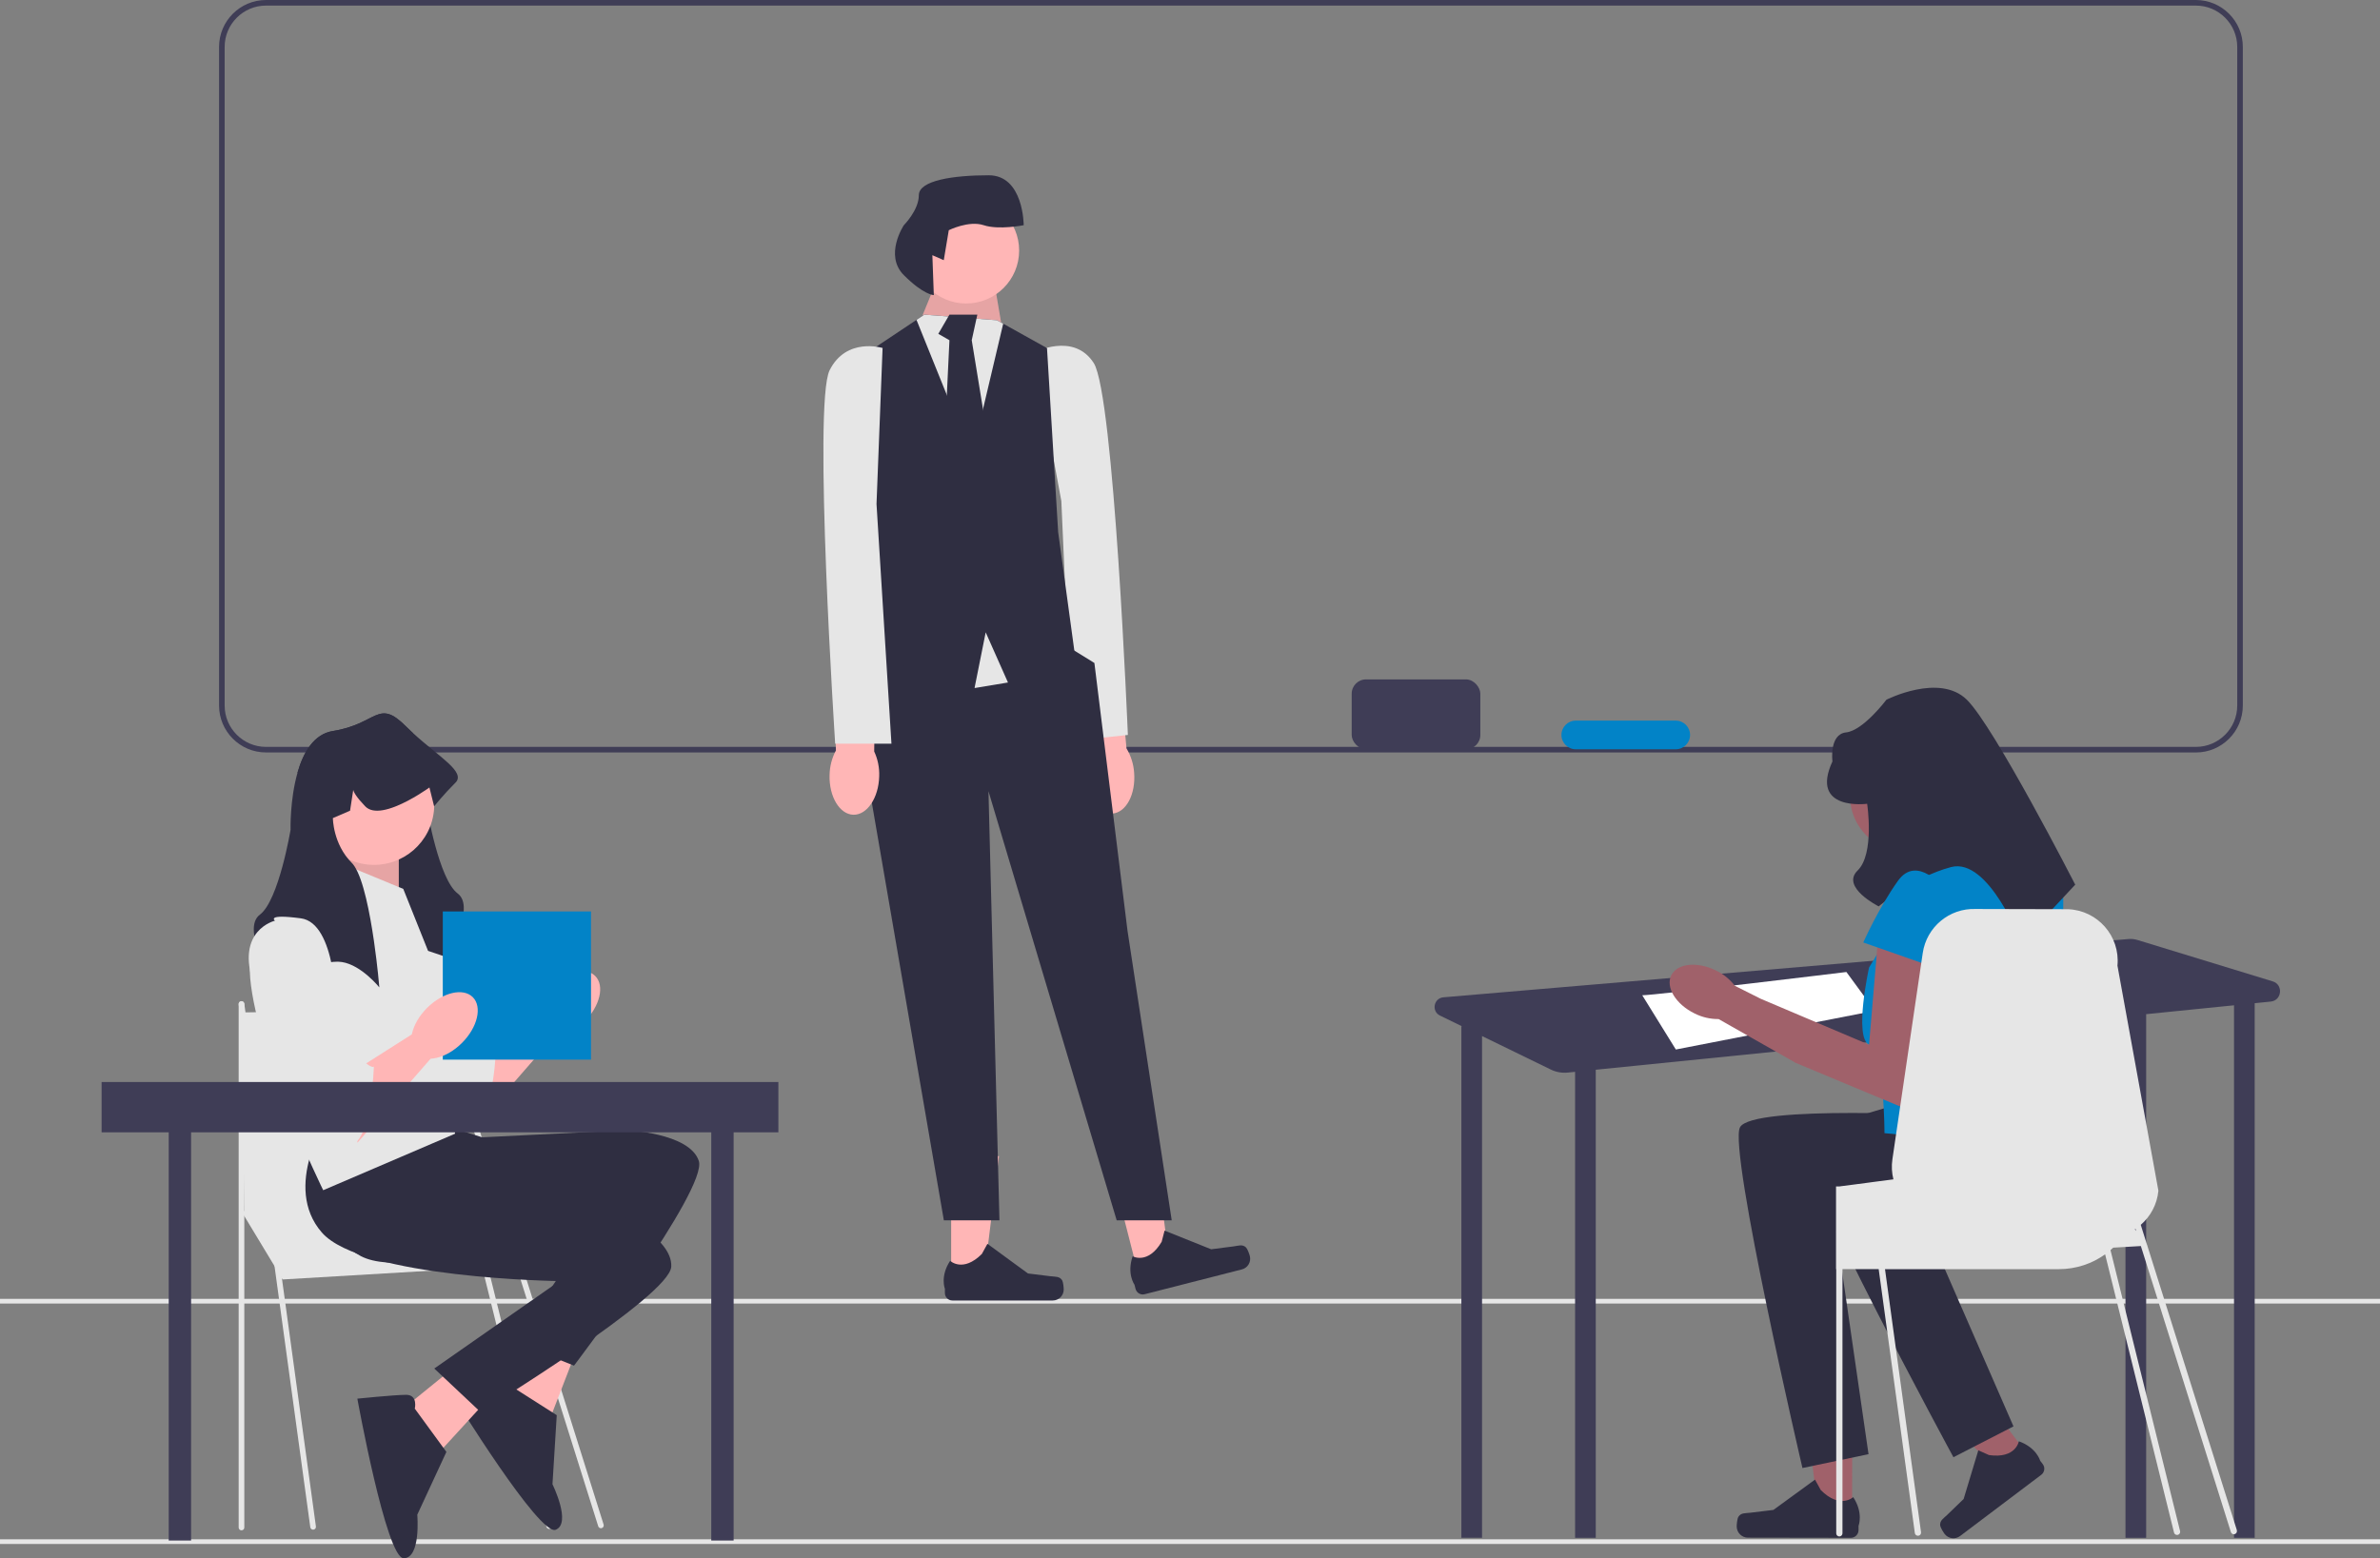 <?xml version="1.0" encoding="UTF-8"?>
<svg id="_レイヤー_2" data-name="レイヤー 2" xmlns="http://www.w3.org/2000/svg" viewBox="0 0 851.03 557.35">
  <rect x="0" y="0" width="851.03" height="557.35" fill="#808080" stroke="none"/>
  <defs>
    <style>
      .cls-1 {
        isolation: isolate;
        opacity: .1;
      }

      .cls-2 {
        fill: #2f2e41;
      }

      .cls-3 {
        fill: #e6e6e6;
      }

      .cls-4 {
        fill: #ffb6b6;
      }

      .cls-5 {
        fill: #3f3d56;
      }

      .cls-6 {
        fill: #0283c7;
      }

      .cls-7 {
        fill: #fff;
      }

      .cls-8 {
        fill: #a0616a;
      }
    </style>
  </defs>
  <g id="_レイヤー_2-2" data-name=" レイヤー 2">
    <g id="_レイヤー_1-2" data-name=" レイヤー 1-2">
      <path class="cls-5" d="M785.2,269.13H95.11c-9.25,0-16.78-7.53-16.78-16.78V16.78c0-9.25,7.53-16.78,16.78-16.78h690.09c9.25,0,16.78,7.53,16.78,16.78v235.58c0,9.25-7.53,16.78-16.78,16.78h0ZM95.11,2c-8.15,0-14.78,6.63-14.78,14.78v235.58c0,8.15,6.63,14.78,14.78,14.78h690.09c8.15,0,14.78-6.63,14.78-14.78V16.78c0-8.15-6.63-14.78-14.78-14.78H95.11h0Z"/>
      <rect id="uuid-dac6dc9f-03bc-4283-a90c-97bcdcbf45dc" class="cls-3" y="550.56" width="851.03" height="1.68"/>
      <rect id="uuid-2f9646f7-bb94-4523-8d2e-fd8f0877664c" class="cls-3" y="464.56" width="851.03" height="1.68"/>
      <g>
        <path id="uuid-bb35f39c-94aa-41c4-b5d9-34ca9a9e88f1-478" class="cls-4" d="M387.84,277.79c.61,7.68,5.07,13.59,9.96,13.2s8.35-6.93,7.74-14.61c-.2-3.07-1.14-6.05-2.73-8.69l-3-32.51-15.22,1.73,4.57,31.86c-1.15,2.86-1.61,5.95-1.32,9.01h0Z"/>
        <path class="cls-3" d="M369.65,126.13s14.23-7.53,21.45,3.72c7.22,11.26,12.2,133.02,12.2,133.02l-20,2.14-3.79-85.8-9.85-53.08h-.01Z"/>
        <g>
          <polygon class="cls-4" points="340.11 458.2 351.7 458.2 357.21 413.51 340.11 413.51 340.11 458.2"/>
          <path class="cls-2" d="M379.81,457.94h0c.36.61.55,2.57.55,3.28h0c0,2.17-1.76,3.93-3.93,3.93h-35.88c-1.48,0-2.68-1.2-2.68-2.68v-1.49s-1.78-4.49,1.88-10.02c0,0,4.54,4.33,11.33-2.45l2-3.63,14.49,10.6,8.03.99c1.76.22,3.31-.03,4.22,1.49h0v-.02Z"/>
        </g>
        <g>
          <polygon class="cls-4" points="407.17 456.29 418.39 453.42 412.67 408.75 396.1 412.98 407.17 456.29"/>
          <path class="cls-2" d="M445.57,446.21h0c.5.5,1.17,2.35,1.34,3.04h0c.54,2.1-.73,4.25-2.84,4.78l-34.77,8.88c-1.44.37-2.9-.5-3.26-1.94l-.37-1.45s-2.83-3.91-.66-10.18c0,0,5.47,3.07,10.37-5.18l1.04-4.01,16.66,6.68,8.03-1.03c1.76-.23,3.2-.85,4.46.4h0Z"/>
        </g>
        <polygon class="cls-4" points="330.53 116.53 329.98 112.54 336.51 96.59 354.45 94.6 358.32 117.43 330.53 116.53"/>
        <polygon class="cls-1" points="330.53 116.53 329.98 112.54 336.51 96.59 354.45 94.6 358.32 117.43 330.53 116.53"/>
        <polygon class="cls-2" points="309.6 229.16 301.62 251.09 307.6 263.05 337.5 436.48 357.38 436.48 353.45 282.98 399.3 436.48 418.98 436.48 403.16 332.82 391.33 237.13 384.16 232.7 349.47 213.21 309.6 229.16"/>
        <polygon class="cls-3" points="360.43 244.11 348.47 246.1 332.52 208.23 368.4 208.23 360.43 244.11"/>
        <polygon class="cls-2" points="384.35 234.14 360.43 244.11 352.46 226.17 348.47 246.1 306.61 232.63 312.59 208.23 306.61 128.49 327.72 114.41 330.53 112.54 356.44 114.53 358.72 115.77 374.38 124.5 378.37 190.28 384.35 234.14"/>
        <polygon class="cls-3" points="358.72 115.77 347.47 163.37 327.72 114.41 330.53 112.54 356.44 114.53 358.72 115.77"/>
        <polygon class="cls-2" points="339.5 112.54 335.51 119.4 339.5 121.69 337.5 163.5 345.48 174.34 353.45 158.31 347.47 121.69 349.47 112.54 339.5 112.54"/>
        <circle class="cls-4" cx="345.48" cy="89.61" r="18.94"/>
        <path class="cls-2" d="M333.38,91.27l4.09,1.79,1.79-10.72s7.14-3.57,12.5-1.79,14.29,0,14.29,0c0,0,0-17.86-12.5-17.86s-25,1.79-25,7.14-5.36,10.72-5.36,10.72c0,0-7.14,10.72,0,17.86s10.72,7.14,10.72,7.14l-.52-14.29h-.01Z"/>
        <path id="uuid-97233535-ec91-4408-928f-bf1e5273ca3e-479" class="cls-4" d="M296.63,277.23c-.21,7.7,3.6,14.05,8.5,14.18s9.04-6,9.25-13.71c.12-3.08-.49-6.14-1.79-8.93l.47-32.64-15.32.11,1.17,32.17c-1.45,2.72-2.23,5.74-2.27,8.82h-.01Z"/>
        <path class="cls-3" d="M315.59,124.46s-12.96-3.99-18.94,7.97c-5.98,11.96,1.99,133.56,1.99,133.56h20.12l-5.34-85.72,2.17-55.82h0Z"/>
      </g>
      <g>
        <path class="cls-5" d="M812.66,351.01l-48.32-14.79c-1.07-.33-2.19-.45-3.3-.35l-244.9,20.84c-3.49.3-4.37,5.01-1.22,6.54l7.84,3.82h-.21v182.95h7.39v-179.45l24.59,11.98c1.88.92,3.98,1.29,6.06,1.08l2.62-.26v166.66h7.39v-167.41l189.42-19.13v186.54h7.39v-187.29l31.42-3.17v190.46h7.39v-191.21l5.73-.58c4.02-.41,4.58-6.05.71-7.23h0Z"/>
        <path class="cls-7" d="M587.23,355.98c4.62,0,73-8.32,73-8.32l10.16,13.86-71.15,13.86-12.01-19.4h0Z"/>
        <g>
          <polygon class="cls-8" points="662.27 542.92 650.39 542.9 644.82 497.06 662.35 497.1 662.27 542.92"/>
          <path class="cls-2" d="M621.57,542.58h0c-.37.62-.57,2.63-.57,3.36h0c0,2.23,1.8,4.04,4.02,4.04l36.79.06c1.52,0,2.75-1.23,2.76-2.75v-1.53s1.83-4.6-1.91-10.28c0,0-4.66,4.43-11.61-2.54l-2.05-3.72-14.87,10.84-8.23,1c-1.8.22-3.4-.04-4.33,1.52h0Z"/>
        </g>
        <g>
          <polygon class="cls-8" points="726.03 521.6 716.65 528.67 684.93 495.89 698.76 485.45 726.03 521.6"/>
          <path class="cls-2" d="M693.76,545.62h0c.08.71,1.12,2.41,1.55,2.99h0c1.33,1.76,3.82,2.11,5.58.78l29.02-21.9c1.2-.9,1.44-2.61.53-3.81l-.91-1.21s-1.3-4.71-7.64-6.96c0,0-1.03,6.28-10.66,4.93l-3.83-1.71-5.25,17.41-5.89,5.7c-1.29,1.25-2.7,2-2.5,3.78h0Z"/>
        </g>
        <path class="cls-8" d="M701.2,284.74c0,10.95-8.88,19.84-19.84,19.84s-19.84-8.88-19.84-19.84,8.88-19.84,19.84-19.84,19.84,8.88,19.84,19.84Z"/>
        <path class="cls-2" d="M699.33,399.11s-73.03-4.13-77.17,4.13,22.35,121.83,22.35,121.83l23.63-4.95-11.53-79.68s60.94,16.14,69.21-3.15,5.89-26.47,5.89-26.47l-32.38-11.71h0Z"/>
        <path class="cls-2" d="M718.04,385.23s-71.52,15.33-73.32,24.4,53.78,111.58,53.78,111.58l21.47-11.03-32.19-73.79s63.04-.56,65.91-21.35-1.33-27.09-1.33-27.09l-34.33-2.73h.01Z"/>
        <path class="cls-6" d="M726.2,307.47h-34.36l-23.51,38.58s-5.51,24.93,0,27.62,5.51,31.63,5.51,31.63l57.87,5.51s8.27-86.81,5.51-95.08-11.02-8.27-11.02-8.27h0Z"/>
        <path class="cls-8" d="M671.77,332.96l-3.44,40.71-38.75-16.44-9.25-4.65c-1.81-2.36-4.16-4.26-6.86-5.52-6.7-3.26-13.81-2.46-15.88,1.81-2.08,4.26,1.67,10.36,8.36,13.62,2.66,1.34,5.6,2.03,8.58,2l27.06,15.37.03-.06.12.21,42.43,17.72,9.76-53.45-22.16-11.31h0Z"/>
        <path class="cls-2" d="M667.64,287.49s-20.67,2.76-12.4-15.16c0,0-1.26-9.71,4.88-10.37s14.41-11.68,14.41-11.68c0,0,18.96-9.65,28.77,0s38.75,66.14,38.75,66.14l-19.29,20.67s-11.6-30.49-25.09-26.96c-13.49,3.53-25.89,14.06-25.89,14.06,0,0-13.69-6.85-7.54-12.83s3.4-23.89,3.4-23.89v.02Z"/>
        <path class="cls-6" d="M695.2,317.81s-9.65-12.4-16.54-2.76c-6.89,9.65-12.4,22.05-12.4,22.05l27.56,9.65,1.38-28.94h0Z"/>
        <path class="cls-3" d="M799.84,547.28l-32.02-101.77h.07l-.13-.17h0l-2.28-7.25h0c3.47-2.99,5.84-7.27,6.31-12.2l-14.64-80.5c1.01-10.57-7.1-19.81-17.71-20.19l-33.02-.08c-9.39-.33-17.52,6.45-18.89,15.74l-.73,4.93-10.12,68.83c-.37,2.48-.22,4.92.36,7.2l-7.28.95-2.21.3-8.73,1.14h-.03l-1.09.15h-1.18v29.57h.07v94.51c0,.61.5,1.11,1.11,1.11s1.12-.5,1.12-1.11v-94.51h12.95l12.93,94.4c.08.55.55.96,1.11.96h.15c.61-.08,1.03-.65.95-1.26l-12.88-94.09h62.16c6.17,0,11.89-1.96,16.55-5.31l24.64,99.53c.13.5.58.84,1.08.84.09,0,.18-.01.28-.03.6-.15.96-.76.8-1.35l-24.88-100.5c.33-.28.66-.57.97-.87l9.89-.58,32.19,102.3c.15.47.59.78,1.06.78.11,0,.22-.02.33-.05.59-.18.91-.81.73-1.4h0v-.02ZM763.37,439.67c.08-.05.16-.1.23-.15h0l.24.76-.47-.61h0Z"/>
      </g>
      <g>
        <g>
          <polygon class="cls-4" points="171.57 374.77 193.11 361.07 201.88 366.36 171.57 401.18 171.57 374.77"/>
          <path class="cls-3" d="M142.1,321.73s-14.31,3.37-7.58,22.73c6.74,19.36,28.63,59.78,35.36,57.25s7.58-27.78,7.58-27.78c0,0-.84.84-4.21-2.53s-3.37-1.83-3.37-5.55-2.75-6.47-2.75-6.47l-3.14-6.51s0-30.31-12.63-31.99-9.26.84-9.26.84h0Z"/>
          <ellipse class="cls-4" cx="202.72" cy="359.2" rx="14.31" ry="8.84" transform="translate(-194.62 248.55) rotate(-45)"/>
        </g>
        <g>
          <polygon class="cls-3" points="86.35 433.29 101.05 457.63 186.74 452.56 163.92 423.15 86.35 433.29"/>
          <path class="cls-3" d="M111.95,547.12c-.5,0-.93-.37-1-.88l-25.61-187.01c-.08-.56.31-1.07.87-1.14.55-.08,1.07.31,1.14.87l25.61,187.01c.08.56-.31,1.07-.87,1.14h-.14Z"/>
          <path class="cls-3" d="M86.35,547.36c-.56,0-1.01-.45-1.01-1.01v-187.21c0-.56.45-1.01,1.01-1.01s1.01.45,1.01,1.01v187.21c0,.56-.45,1.01-1.01,1.01Z"/>
          <path class="cls-3" d="M214.88,546.61c-.43,0-.83-.28-.97-.71l-60.59-192.58c-.17-.53.13-1.1.66-1.27.53-.17,1.1.13,1.27.66l60.59,192.58c.17.53-.13,1.1-.66,1.27-.1.03-.2.05-.3.05h0Z"/>
          <path class="cls-3" d="M196.37,546.85c-.45,0-.87-.3-.98-.76l-42.08-169.97c-.14-.54.19-1.09.73-1.23s1.09.19,1.23.73l42.08,169.97c.14.54-.19,1.09-.73,1.23-.08.02-.17.03-.25.03h0Z"/>
          <polygon class="cls-3" points="86.35 362.12 156.57 361.04 169.5 434.81 87.36 434.81 86.35 362.12"/>
        </g>
        <g>
          <polygon class="cls-4" points="194.27 470.6 176.57 501.75 197.12 506.28 205.68 484.12 194.27 470.6"/>
          <path class="cls-2" d="M182.92,495.87s-.69-5.08-4.73-3.47-15.71,7.61-15.71,7.61c0,0,30.43,49.45,36.21,47.15s-1.14-16.28-1.14-16.28l1.53-24.71-16.16-10.29h0Z"/>
          <path class="cls-2" d="M116,410.14s-6.31,29.05,13.05,39.15,85.46-14.73,85.46-14.73l-30.31,45.42,21.05,8.47s47.99-63.15,44.62-73.25c-3.37-10.1-26.1-10.95-26.1-10.95l-51.36,2.53-13.47-4.21-42.94,7.58h0Z"/>
        </g>
        <g>
          <polygon class="cls-4" points="168.08 484.43 140.26 507.01 157.75 518.7 173.8 501.17 168.08 484.43"/>
          <path class="cls-2" d="M148.32,503.84s1.21-4.98-3.14-4.95-17.4,1.37-17.4,1.37c0,0,10.35,57.13,16.57,57.09s4.86-15.58,4.86-15.58l10.41-22.46-11.3-15.47h0Z"/>
          <path class="cls-2" d="M117.18,399.63s-16.45,24.76-2.09,41.21,84.96,17.37,84.96,17.37l-44.76,31.27,16.52,15.55s67.68-41.35,68.22-51.99c.54-10.64-20.33-19.69-20.33-19.69l-48.76-16.34-11.02-8.82-42.75-8.57h0Z"/>
        </g>
        <path class="cls-2" d="M159.44,342.28s-16-5.89-23.57-5.89c-.72,0-1.44.08-2.16.24-4.85,1.03-9.31,5.19-11.45,7.47-.83.89-1.31,1.49-1.31,1.49,0,0,.05-.58.15-1.6.5-5.35,2.33-22.93,5.62-34.17,1.18-4.02,2.53-7.22,4.09-8.78,3.63-3.64,5.3-8,6.08-11.25.66-2.79.66-4.75.66-4.75l-6.14-2.64-1.14-7.43c-.2.88-1.14,2.58-4.28,5.86-.27.28-.56.51-.88.72-4.53,2.85-13.77-2.1-18.74-5.22,2.07-7.2,5.83-13.78,12.65-14.86,16-2.53,16-11.79,26.1-1.68.83.83,1.68,1.63,2.52,2.41,3.23,6.18,4.41,14.46,4.83,20.22.3,4.03.23,6.84.23,6.84,0,0,4.21,25.26,10.95,30.31s-4.21,22.73-4.21,22.73h0v-.02Z"/>
        <polygon class="cls-4" points="128.29 301.87 116.92 318.56 142.6 325.45 142.6 301.87 128.29 301.87"/>
        <polygon class="cls-1" points="128.29 301.87 116.92 318.56 142.6 325.45 142.6 301.87 128.29 301.87"/>
        <path class="cls-3" d="M144.2,317.94l-24.42-10.1s-32.84,14.31-30.31,42.1,26.1,75.77,26.1,75.77l47.15-20.21-5.05-53.88-13.47-33.68h0Z"/>
        <circle class="cls-4" cx="133.73" cy="287.78" r="21.54" transform="translate(-162.81 400.77) rotate(-85.93)"/>
        <path class="cls-2" d="M162.81,279.98c-4.21,4.21-7.58,8.42-7.58,8.42l-1.68-6.74s-.39.29-1.07.74c-2.67,1.82-9.83,6.39-15.58,7.38-2.56.44-4.83.16-6.31-1.38-3.14-3.28-4.07-4.98-4.28-5.86l-1.14,7.43-6.14,2.64s0,9.24,6.74,16c.33.33.65.73.96,1.2,3.22,4.85,5.52,16.72,6.99,26.82,1.3,8.98,1.92,16.54,1.92,16.54,0,0-6.37-7.98-13.37-9.07-.39-.06-.77-.1-1.16-.11-.13-.02-.26-.02-.39-.02-7.58,0-23.57,5.89-23.57,5.89,0,0-10.95-17.68-4.21-22.73,6.74-5.05,10.95-30.31,10.95-30.31,0,0-.28-10.81,2.51-20.5,2.07-7.2,5.83-13.78,12.65-14.86,16-2.53,16-11.79,26.1-1.68.83.83,1.68,1.63,2.52,2.41,9.41,8.66,19.03,13.93,15.16,17.8h-.02Z"/>
        <rect class="cls-5" x="60.33" y="393" width="8" height="158"/>
        <rect class="cls-5" x="254.33" y="393" width="8" height="158"/>
        <rect class="cls-6" x="158.33" y="326" width="53" height="53"/>
        <g>
          <polygon class="cls-4" points="127.78 382.35 149.33 368.65 158.09 373.93 127.78 408.76 127.78 382.35"/>
          <path class="cls-3" d="M98.32,329.31s-14.31,3.37-7.58,22.73,28.63,59.78,35.36,57.25,7.58-27.78,7.58-27.78c0,0-.84.84-4.21-2.53-3.37-3.37-3.37-1.83-3.37-5.55s-2.75-6.47-2.75-6.47l-3.14-6.51s0-30.31-12.63-31.99-9.26.84-9.26.84h0Z"/>
          <ellipse class="cls-4" cx="158.94" cy="366.78" rx="14.31" ry="8.84" transform="translate(-212.8 219.81) rotate(-45)"/>
        </g>
        <rect class="cls-5" x="36.33" y="387" width="242" height="18"/>
      </g>
      <rect class="cls-5" x="483.33" y="243" width="46" height="25" rx="5.13" ry="5.13"/>
      <path class="cls-6" d="M563.46,257.74h35.74c2.83,0,5.13,2.3,5.13,5.13h0c0,2.83-2.3,5.13-5.13,5.13h-35.74c-2.83,0-5.13-2.3-5.13-5.13h0c0-2.83,2.3-5.13,5.13-5.13Z"/>
    </g>
  </g>
</svg>